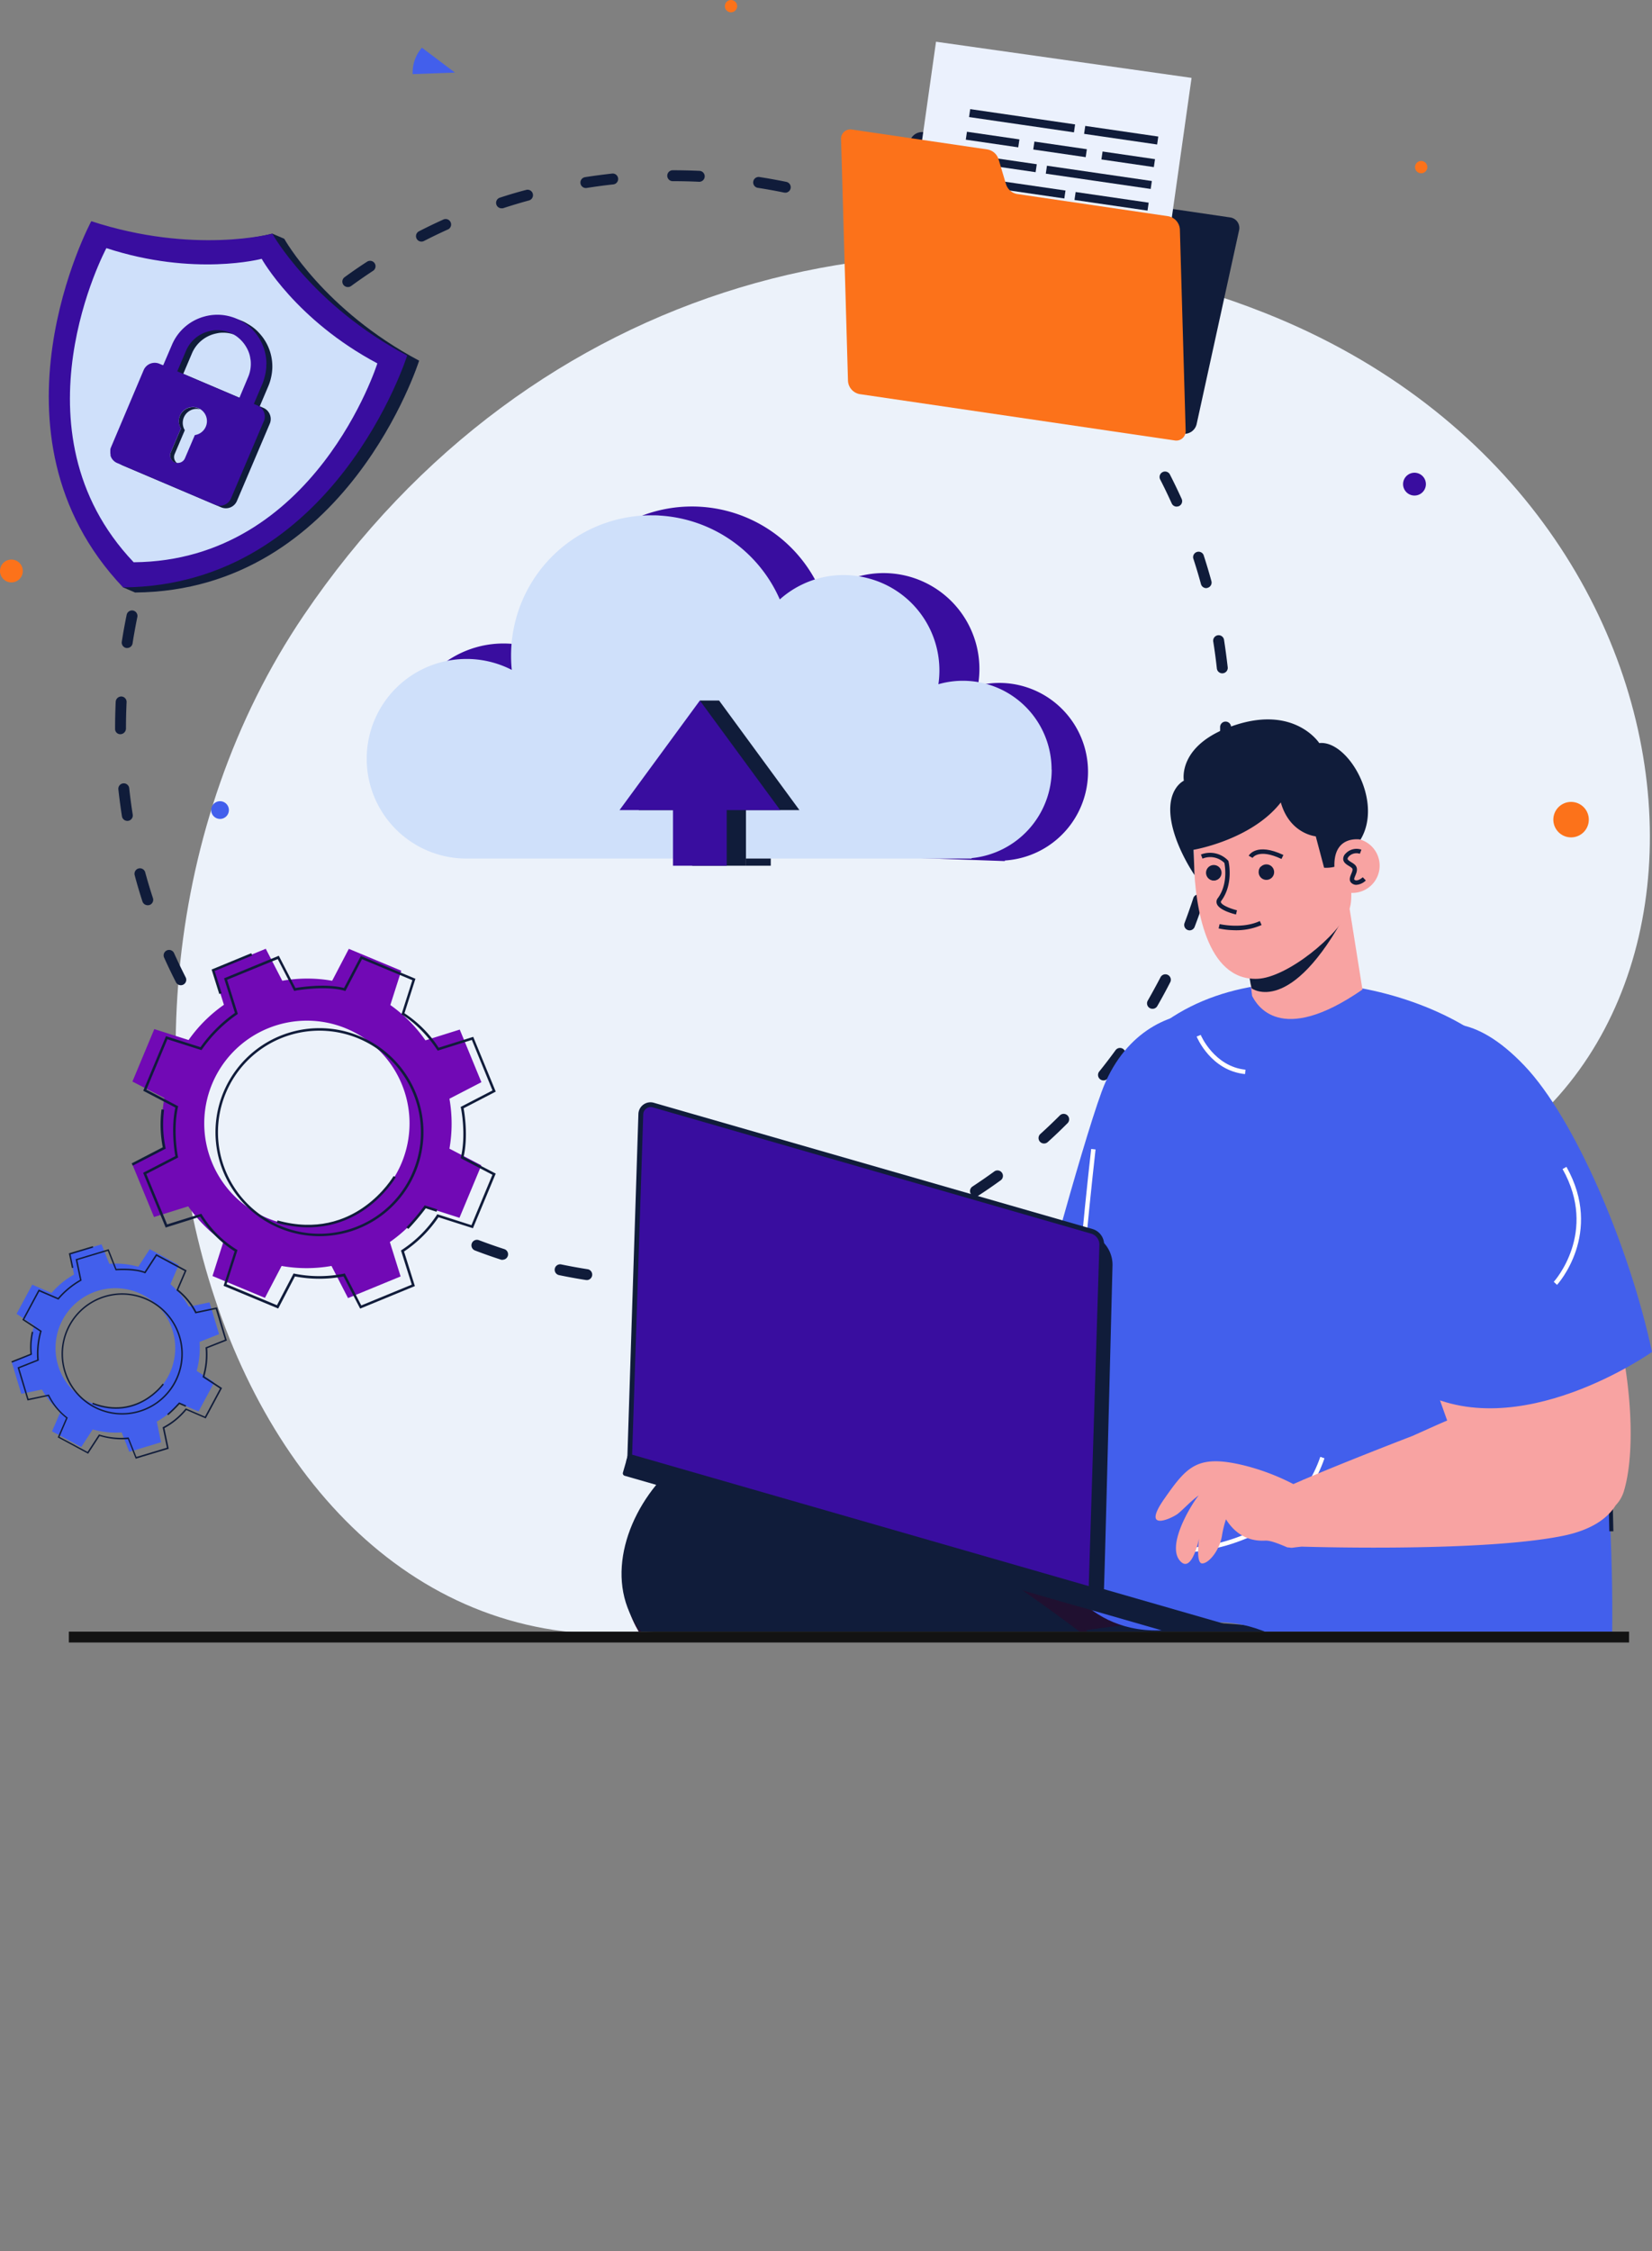 <svg id="Layer_4" data-name="Layer 4" xmlns="http://www.w3.org/2000/svg" xmlns:xlink="http://www.w3.org/1999/xlink" viewBox="0 0 640.38 872.32"><rect x="0" y="0" width="640.38" height="872.32" fill="#808080" stroke="none"/><defs><style>.cls-1{fill:none;}.cls-2{fill:#ecf2fa;}.cls-3{fill:#101c3a;}.cls-4{fill:#7109b5;}.cls-5{fill:#425fec;}.cls-6{clip-path:url(#clip-path);}.cls-7{fill:#201030;}.cls-8{fill:#f8a3a2;}.cls-9{fill:#fff;}.cls-10{fill:url(#Áåçûìÿííûé_ãðàäèåíò_17);}.cls-11{fill:url(#Áåçûìÿííûé_ãðàäèåíò_17-2);}.cls-12{fill:url(#Áåçûìÿííûé_ãðàäèåíò_17-3);}.cls-13{fill:url(#Áåçûìÿííûé_ãðàäèåíò_17-4);}.cls-14{fill:url(#Áåçûìÿííûé_ãðàäèåíò_17-5);}.cls-15{fill:url(#Áåçûìÿííûé_ãðàäèåíò_17-6);}.cls-16{fill:url(#Áåçûìÿííûé_ãðàäèåíò_17-7);}.cls-17{fill:#390d9f;}.cls-18{fill:#131313;}.cls-19{fill:#fc721a;}.cls-20{fill:#cfe0fa;}.cls-21{fill:#ebf1fd;}</style><clipPath id="clip-path" transform="translate(-26.96 -63.58)"><rect class="cls-1" x="264.11" y="334.78" width="408.92" height="361" transform="translate(937.15 1030.55) rotate(180)"/></clipPath><linearGradient id="Áåçûìÿííûé_ãðàäèåíò_17" x1="964.94" y1="437.53" x2="981.42" y2="437.53" gradientTransform="translate(-420.42 -26.44) rotate(16.05)" gradientUnits="userSpaceOnUse"><stop offset="0" stop-color="#99ceff"/><stop offset="1" stop-color="#d5e9ff"/></linearGradient><linearGradient id="Áåçûìÿííûé_ãðàäèåíò_17-2" x1="945.09" y1="437.52" x2="961.56" y2="437.52" xlink:href="#Áåçûìÿííûé_ãðàäèåíò_17"/><linearGradient id="Áåçûìÿííûé_ãðàäèåíò_17-3" x1="925.24" y1="437.52" x2="941.72" y2="437.52" xlink:href="#Áåçûìÿííûé_ãðàäèåíò_17"/><linearGradient id="Áåçûìÿííûé_ãðàäèåíò_17-4" x1="905.39" y1="437.52" x2="921.87" y2="437.52" xlink:href="#Áåçûìÿííûé_ãðàäèåíò_17"/><linearGradient id="Áåçûìÿííûé_ãðàäèåíò_17-5" x1="888.87" y1="437.52" x2="898.5" y2="437.52" xlink:href="#Áåçûìÿííûé_ãðàäèåíò_17"/><linearGradient id="Áåçûìÿííûé_ãðàäèåíò_17-6" x1="877.17" y1="437.52" x2="886.8" y2="437.52" xlink:href="#Áåçûìÿííûé_ãðàäèåíò_17"/><linearGradient id="Áåçûìÿííûé_ãðàäèåíò_17-7" x1="866.15" y1="437.52" x2="875.78" y2="437.52" xlink:href="#Áåçûìÿííûé_ãðàäèåíò_17"/></defs><path class="cls-2" d="M545.21,543c-45.83,12.71-132.4,101.24-78.72,142.76S680.51,505.48,545.21,543Z" transform="translate(-26.96 -63.58)"/><path class="cls-2" d="M557.6,529.55c-194.28,39.6-136,140.69-265.62,164.5C117.08,726.17,35.06,463.89,144.71,302c87.62-129.35,238.78-170.21,372.71-117.1C706.59,260,711,498.3,557.6,529.55Z" transform="translate(-26.96 -63.58)"/><path class="cls-3" d="M288,562.13h-.1c-3.51,0-7-.08-10.51-.25a2.11,2.11,0,1,1,.21-4.22c3.39.16,6.86.24,10.3.24A2.16,2.16,0,0,1,290,560,2.06,2.06,0,0,1,288,562.13ZM311,560.89a2.12,2.12,0,0,1-.22-4.22c3.43-.37,6.91-.83,10.32-1.37a2.12,2.12,0,0,1,.65,4.19c-3.47.54-7,1-10.52,1.39Zm-56.56-1.34-.33,0c-3.48-.54-7-1.18-10.45-1.9a2.11,2.11,0,0,1,.86-4.14c3.39.7,6.84,1.33,10.24,1.86a2.12,2.12,0,0,1-.32,4.21Zm89.58-4.87a2.12,2.12,0,0,1-.55-4.16c3.31-.89,6.66-1.89,10-3a2.12,2.12,0,1,1,1.31,4c-3.38,1.1-6.8,2.12-10.17,3A2.15,2.15,0,0,1,344.05,554.68Zm-122.27-2.94a2.16,2.16,0,0,1-.66-.1c-3.37-1.09-6.74-2.28-10-3.53a2.11,2.11,0,0,1,1.51-4c3.22,1.22,6.53,2.39,9.84,3.46a2.11,2.11,0,0,1-.65,4.12Zm153.91-8.39a2.11,2.11,0,0,1-.87-4c3.14-1.41,6.29-2.93,9.36-4.5a2.12,2.12,0,1,1,1.93,3.77c-3.14,1.6-6.35,3.15-9.56,4.59A2.18,2.18,0,0,1,375.69,543.35Zm29.44-16.15a2.11,2.11,0,0,1-1.16-3.88c2.86-1.88,5.74-3.87,8.55-5.91a2.12,2.12,0,0,1,2.49,3.42c-2.86,2.08-5.8,4.11-8.73,6A2.13,2.13,0,0,1,405.13,527.2Zm26.56-20.55a2.11,2.11,0,0,1-1.42-3.68c2.55-2.31,5.08-4.72,7.54-7.18a2.11,2.11,0,1,1,3,3c-2.51,2.51-5.09,5-7.69,7.32A2.08,2.08,0,0,1,431.69,506.65Zm23.05-24.44a2.12,2.12,0,0,1-1.64-3.45c2.17-2.69,4.3-5.48,6.33-8.26a2.11,2.11,0,1,1,3.42,2.48c-2.07,2.85-4.24,5.69-6.46,8.44A2.11,2.11,0,0,1,454.74,482.21Zm19-27.75a2.11,2.11,0,0,1-1.83-3.17c1.71-3,3.38-6.07,5-9.16a2.12,2.12,0,0,1,3.77,1.92c-1.61,3.15-3.31,6.3-5.07,9.34A2.1,2.1,0,0,1,473.72,454.46ZM97.05,445.33a2.1,2.1,0,0,1-1.88-1.15c-1.61-3.14-3.15-6.35-4.59-9.55a2.11,2.11,0,1,1,3.85-1.74c1.42,3.14,2.93,6.28,4.5,9.37A2.1,2.1,0,0,1,98,445.1,2,2,0,0,1,97.05,445.33Zm391.06-21.26a2,2,0,0,1-.75-.14,2.1,2.1,0,0,1-1.22-2.72c1.22-3.23,2.39-6.54,3.46-9.84a2.12,2.12,0,0,1,4,1.31c-1.1,3.36-2.29,6.74-3.54,10A2.1,2.1,0,0,1,488.11,424.07ZM84.17,414.33a2.13,2.13,0,0,1-2-1.47c-1.08-3.33-2.1-6.76-3-10.17a2.11,2.11,0,0,1,4.08-1.11c.91,3.35,1.91,6.7,3,10a2.12,2.12,0,0,1-1.36,2.67A2.16,2.16,0,0,1,84.17,414.33Zm413.38-22.54a2.09,2.09,0,0,1-.43,0,2.11,2.11,0,0,1-1.64-2.5c.7-3.41,1.33-6.86,1.86-10.24a2.12,2.12,0,1,1,4.18.66c-.54,3.44-1.18,7-1.9,10.44A2.11,2.11,0,0,1,497.55,391.79ZM76.32,381.65a2.11,2.11,0,0,1-2.09-1.78c-.55-3.48-1-7-1.4-10.52a2.12,2.12,0,0,1,4.21-.46c.37,3.44.83,6.91,1.37,10.32a2.11,2.11,0,0,1-1.76,2.42A1.83,1.83,0,0,1,76.32,381.65Zm425.46-23.19h-.1a2.11,2.11,0,0,1-2-2.21c.16-3.45.25-6.95.25-10.41v-.4a2.12,2.12,0,1,1,4.23,0v.4c0,3.53-.08,7.1-.25,10.61A2.12,2.12,0,0,1,501.78,358.46Zm-428.1-10.4a2,2,0,0,1-2.11-2v-.21c0-3.44.08-6.94.24-10.4a2.18,2.18,0,0,1,2.22-2,2.11,2.11,0,0,1,2,2.21c-.16,3.39-.24,6.82-.24,10.2A2.21,2.21,0,0,1,73.68,348.06Zm427.08-23.58a2.13,2.13,0,0,1-2.1-1.89c-.38-3.46-.84-6.93-1.38-10.31a2.12,2.12,0,1,1,4.18-.67c.54,3.45,1,7,1.41,10.52a2.11,2.11,0,0,1-1.88,2.33Zm-424.5-9.82-.33,0a2.13,2.13,0,0,1-1.76-2.42c.54-3.49,1.18-7,1.89-10.44a2.11,2.11,0,1,1,4.14.85c-.69,3.38-1.32,6.82-1.85,10.24A2.12,2.12,0,0,1,76.26,314.66Zm418.24-23.2a2.11,2.11,0,0,1-2-1.56c-.9-3.32-1.91-6.67-3-10a2.12,2.12,0,0,1,4-1.32c1.1,3.36,2.12,6.78,3.05,10.17a2.12,2.12,0,0,1-1.49,2.6A2.15,2.15,0,0,1,494.5,291.46ZM84,282a2.11,2.11,0,0,1-2-2.77c1.09-3.38,2.28-6.76,3.53-10a2.11,2.11,0,0,1,4,1.5c-1.22,3.22-2.38,6.53-3.45,9.84A2.12,2.12,0,0,1,84,282Zm399.09-22.12a2.1,2.1,0,0,1-1.93-1.25c-1.42-3.13-2.93-6.28-4.51-9.35a2.12,2.12,0,0,1,3.77-1.93c1.6,3.13,3.15,6.34,4.6,9.54a2.12,2.12,0,0,1-1.06,2.8A2.07,2.07,0,0,1,483.13,259.85Zm-386.24-9a2.09,2.09,0,0,1-1-.23,2.12,2.12,0,0,1-.92-2.85c1.6-3.15,3.3-6.29,5-9.35a2.12,2.12,0,0,1,3.67,2.11c-1.71,3-3.38,6.07-5,9.17A2.13,2.13,0,0,1,96.89,250.89Zm370.05-20.45a2.12,2.12,0,0,1-1.77-1c-1.89-2.88-3.88-5.75-5.92-8.54a2.11,2.11,0,1,1,3.41-2.5c2.08,2.85,4.12,5.78,6,8.72a2.12,2.12,0,0,1-.61,2.93A2.15,2.15,0,0,1,466.94,230.44Zm-352.49-8.22a2.11,2.11,0,0,1-1.71-3.36c2.07-2.83,4.23-5.67,6.46-8.43a2.11,2.11,0,1,1,3.29,2.65c-2.17,2.71-4.3,5.49-6.32,8.27A2.12,2.12,0,0,1,114.45,222.22ZM446.34,203.9a2.09,2.09,0,0,1-1.56-.69c-2.34-2.57-4.75-5.11-7.19-7.53a2.12,2.12,0,0,1,3-3c2.48,2.48,4.95,5.06,7.33,7.68a2.11,2.11,0,0,1-1.57,3.54Zm-310.07-7.24a2.12,2.12,0,0,1-1.5-3.61c2.51-2.51,5.09-5,7.69-7.33a2.11,2.11,0,0,1,2.84,3.13c-2.54,2.31-5.08,4.73-7.53,7.18A2.1,2.1,0,0,1,136.27,196.66Zm285.6-15.78a2.05,2.05,0,0,1-1.32-.47c-2.69-2.16-5.48-4.28-8.28-6.32a2.11,2.11,0,1,1,2.48-3.42c2.86,2.07,5.71,4.24,8.45,6.45a2.11,2.11,0,0,1-1.33,3.76ZM161.79,174.8a2.11,2.11,0,0,1-1.25-3.82c2.85-2.08,5.79-4.12,8.72-6a2.11,2.11,0,1,1,2.32,3.53c-2.87,1.89-5.75,3.88-8.54,5.92A2.1,2.1,0,0,1,161.79,174.8ZM394.1,161.94a2.08,2.08,0,0,1-1.05-.27c-3-1.72-6.09-3.39-9.17-5a2.12,2.12,0,1,1,1.92-3.77c3.14,1.6,6.28,3.3,9.35,5.05a2.12,2.12,0,0,1-1,3.95Zm-203.71-4.75a2.11,2.11,0,0,1-1-4c3.11-1.6,6.32-3.14,9.55-4.6a2.12,2.12,0,0,1,1.74,3.86c-3.16,1.42-6.31,2.94-9.36,4.5A2.1,2.1,0,0,1,190.39,157.19Zm31-12.9a2.11,2.11,0,0,1-.66-4.12c3.35-1.1,6.77-2.12,10.17-3a2.1,2.1,0,0,1,2.6,1.48,2.12,2.12,0,0,1-1.49,2.6c-3.33.91-6.69,1.91-10,3A2.14,2.14,0,0,1,221.4,144.29Zm110-6.08a3.13,3.13,0,0,1-.43,0c-3.38-.7-6.83-1.32-10.24-1.85a2.12,2.12,0,1,1,.65-4.19c3.48.55,7,1.18,10.44,1.89a2.12,2.12,0,0,1-.42,4.19Zm-77.34-1.77a2.12,2.12,0,0,1-.33-4.21c3.49-.55,7-1,10.52-1.4a2.11,2.11,0,1,1,.46,4.2c-3.42.37-6.89.84-10.32,1.38A1.84,1.84,0,0,1,254.06,136.44Zm44-2.42H298c-3.36-.16-6.76-.24-10.1-.24h-.31a2.12,2.12,0,0,1,0-4.23h.31c3.41,0,6.87.08,10.3.24a2.12,2.12,0,0,1-.1,4.23Z" transform="translate(-26.96 -63.58)"/><path class="cls-4" d="M161.87,566.55l20.38-8.39-4.17-13.32a55.7,55.7,0,0,0,13.7-13.65l13.29,4.25,8.48-20.34-12.37-6.45a55.82,55.82,0,0,0,0-19.34l12.39-6.41-8.39-20.39-13.31,4.18A55.87,55.87,0,0,0,178.27,453l4.24-13.3-20.33-8.47-6.46,12.37a55.58,55.58,0,0,0-19.34,0l-6.4-12.4-20.39,8.39,4.17,13.32a55.87,55.87,0,0,0-13.7,13.65l-13.29-4.24-8.48,20.33L90.66,489a56.07,56.07,0,0,0,0,19.34l-12.4,6.41,8.4,20.39L99.92,531a55.36,55.36,0,0,0,13.65,13.7L109.33,558l20.33,8.47,6.46-12.37a55.58,55.58,0,0,0,19.34,0ZM109.13,514a39.79,39.79,0,1,1,51.93,21.65A39.79,39.79,0,0,1,109.13,514Z" transform="translate(-26.96 -63.58)"/><polygon class="cls-3" points="85 385.15 82.03 375.67 97.4 369.34 97.77 370.24 83.22 376.23 85.93 384.86 85 385.15"/><path class="cls-3" d="M78.44,515.22l-.45-.86,12.06-6.24a46.32,46.32,0,0,1-.48-14.69l1,.14a44.32,44.32,0,0,0,.55,14.7l.08.37Z" transform="translate(-26.96 -63.58)"/><path class="cls-3" d="M134.27,537.4l.26-.94c30.15,8.39,44.82-16.93,45-17.18l.85.47C180.19,520,165.15,546,134.27,537.4Z" transform="translate(-26.96 -63.58)"/><path class="cls-3" d="M184.49,539.13a88.87,88.87,0,0,0,6.89-8.22l.21-.29,4.88,1.56-.3.93L192,531.76a90.52,90.52,0,0,1-6.76,8Z" transform="translate(-26.96 -63.58)"/><path class="cls-3" d="M91.18,539.22,82.44,518l12.48-6.45c-.33-1.87-1.71-10.63,0-18.83l-12.44-6.5,8.82-21.15,13.38,4.26a56,56,0,0,1,13.34-13.28l-4.2-13.4,21.21-8.74,6.45,12.49c2-.34,11.91-1.82,18.84,0L166.84,434,188,442.82l-4.26,13.36A45.73,45.73,0,0,1,197,469.54l13.4-4.21,8.73,21.22L206.68,493c.34,1.89,1.79,10.83,0,18.83l12.44,6.49-8.83,21.16-13.36-4.26a49.24,49.24,0,0,1-13.35,13.28l4.2,13.4-21.21,8.73-6.45-12.47a49.91,49.91,0,0,1-18.83,0l-6.49,12.44-21.17-8.81,4.27-13.36A43.07,43.07,0,0,1,104.57,535Zm-7.51-20.76L91.74,538,105,533.88l.2.32a41.39,41.39,0,0,0,13.47,13.53l.35.19-4.23,13.26,19.53,8.14,6.43-12.3.35.07a48.62,48.62,0,0,0,19.14,0l.37-.09L167,569.4l19.58-8.06L182.4,548.1l.31-.21a47,47,0,0,0,13.55-13.5l.2-.33,13.25,4.24,8.13-19.53-12.31-6.43.08-.37c2.14-8.84.07-19,0-19.14l-.07-.35,12.33-6.38-8-19.58-13.25,4.16-.2-.31c-6.3-9.48-13.42-13.51-13.49-13.55l-.34-.19,4.22-13.26-19.52-8.14-6.44,12.34-.38-.11c-7.36-2.12-19-.06-19.13,0l-.35.06-6.37-12.33L115,443.21l4.15,13.24-.29.21a54.58,54.58,0,0,0-13.58,13.51l-.2.31-13.23-4.22-8.14,19.53,12.32,6.43-.09.36c-2,9.08-.06,19,0,19.14l.07.36Z" transform="translate(-26.96 -63.58)"/><path class="cls-3" d="M119.64,527.84a40.31,40.31,0,1,1,56.72,5.6A40.35,40.35,0,0,1,119.64,527.84Zm61.57-50.51a39.34,39.34,0,1,0-5.46,55.36A39.38,39.38,0,0,0,181.21,477.33Z" transform="translate(-26.96 -63.58)"/><path class="cls-5" d="M77.08,626.12l12.31-3.71-1.66-8a32.38,32.38,0,0,0,8.73-7.14l7.47,3.22L110,599.2l-6.81-4.45a32.66,32.66,0,0,0,1.13-11.22l7.56-3-3.71-12.31-8,1.67a32.57,32.57,0,0,0-7.14-8.73l3.21-7.48L85,547.6l-4.45,6.81a32.2,32.2,0,0,0-11.22-1.13l-3-7.56L54,549.43l1.66,8a32.38,32.38,0,0,0-8.73,7.14l-7.47-3.22-6.08,11.31,6.81,4.46a32.44,32.44,0,0,0-1.13,11.22l-7.56,3,3.71,12.31,8-1.66a32.53,32.53,0,0,0,7.14,8.72l-3.22,7.48,11.32,6.07,4.45-6.81a32.47,32.47,0,0,0,11.22,1.14ZM49.47,592.61a23.2,23.2,0,1,1,28.91,15.52A23.21,23.21,0,0,1,49.47,592.61Z" transform="translate(-26.96 -63.58)"/><polygon class="cls-3" points="27.88 491.32 26.69 485.64 35.97 482.85 36.14 483.39 27.36 486.04 28.43 491.2 27.88 491.32"/><path class="cls-3" d="M31.59,591.57l-.21-.52,7.36-2.93a27,27,0,0,1,.56-8.56l.55.14a26.07,26.07,0,0,0-.52,8.56l0,.22Z" transform="translate(-26.96 -63.58)"/><path class="cls-3" d="M62.73,607.63l.21-.54c17,6.59,27-7.26,27.07-7.4l.46.32C90.37,600.16,80.16,614.37,62.73,607.63Z" transform="translate(-26.96 -63.58)"/><path class="cls-3" d="M91.78,611.49a52.07,52.07,0,0,0,4.46-4.38l.14-.15,2.74,1.18-.22.52-2.37-1a50.67,50.67,0,0,1-4.38,4.28Z" transform="translate(-26.96 -63.58)"/><path class="cls-3" d="M37.62,606.23l-3.86-12.81,7.61-3a31.22,31.22,0,0,1,1.1-10.93L35.62,575l6.32-11.77,7.52,3.24a32.65,32.65,0,0,1,8.5-7l-1.68-8,12.81-3.86,3,7.62c1.19-.08,7-.38,10.93,1.08l4.47-6.84L99.3,555.8l-3.23,7.51a26.79,26.79,0,0,1,7,8.51l8-1.68L114.89,583l-7.61,3a30.43,30.43,0,0,1-1.09,10.92l6.84,4.48-6.32,11.78-7.52-3.24a28.56,28.56,0,0,1-8.5,7l1.68,8-12.81,3.86-3-7.6A29.35,29.35,0,0,1,65.6,620l-4.48,6.86-11.77-6.33,3.23-7.51a25.2,25.2,0,0,1-6.95-8.51Zm-3.17-12.48L38,605.57l7.93-1.65.1.19a24,24,0,0,0,7,8.62l.2.13-3.21,7.46,10.87,5.83,4.43-6.77.2.06a28.19,28.19,0,0,0,11.1,1.12l.22,0,3,7.53,11.82-3.56-1.66-7.92.19-.1a27.46,27.46,0,0,0,8.64-7.07l.13-.18,7.45,3.21,5.83-10.86-6.78-4.44.07-.21a29.48,29.48,0,0,0,1.12-11.1l0-.21,7.52-3-3.56-11.82-7.92,1.66-.1-.19a25.93,25.93,0,0,0-7.06-8.63l-.19-.14,3.21-7.45-10.86-5.83L83.28,557l-.22-.09c-4.15-1.65-11-1.11-11.1-1.11l-.2,0-3-7.52-11.82,3.56,1.65,7.92-.18.1A32,32,0,0,0,49.76,567l-.13.17-7.44-3.2-5.83,10.86,6.78,4.44-.07.2A30.63,30.63,0,0,0,42,590.54l0,.21Z" transform="translate(-26.96 -63.58)"/><path class="cls-3" d="M54.79,601.25a23.5,23.5,0,1,1,32.6,6.47A23.52,23.52,0,0,1,54.79,601.25ZM93.4,575.44a22.94,22.94,0,1,0-6.33,31.82A23,23,0,0,0,93.4,575.44Z" transform="translate(-26.96 -63.58)"/><path class="cls-5" d="M203.32,91.71l-12.8-9.65h0l-.64.77a14.68,14.68,0,0,0-2.95,9.47Z" transform="translate(-26.96 -63.58)"/><g class="cls-6"><path class="cls-7" d="M492.76,696.42C470,679.19,365,622.36,334.51,617.81c-46.63-6.94-73.92,42.48-63.35,70.88C290.84,741.62,435.6,793.36,463.82,793.4,545.89,793.5,515.56,713.66,492.76,696.42Z" transform="translate(-26.96 -63.58)"/><path class="cls-3" d="M378.54,788.1c12.38,13.5,33.78,21.9,58,27h0c4.82,1,9.75,1.89,14.72,2.66,1.6.26,3.21.48,4.82.72,46,6.39,95.92,3.49,112.17,2.26,29.16-2.2,46.69-19.52,52-40,.2-.72.38-1.44.51-2.16a54.37,54.37,0,0,0,1.06-16.27c-1.61-19.08-13.1-37.86-34.85-47.84a2.12,2.12,0,0,0-.21-.11q-4.84-2.21-9.62-4.17c-4.1-1.68-8.18-3.23-12.19-4.62l-.57-.2q-6.61-2.32-13-4.12c-.7-.22-1.38-.42-2.08-.59-3.22-.92-6.41-1.72-9.55-2.44a227.26,227.26,0,0,0-31.32-5.06c-3.18-.31-6.32-.53-9.4-.68-1-.07-1.92-.11-2.87-.15l-2.05-.07-2.4-.06c-3.52-.07-6.92-.05-10.28,0-6.74.15-13.17.59-19.3,1.24-.63,0-1.24.11-1.87.18h0a284.29,284.29,0,0,0-28.68,4.66c-8.62,1.84-16,3.73-21.9,5.17-15.75,3.84-26.76,12.39-33.59,22.86C363,746.36,365.1,773.45,378.54,788.1Z" transform="translate(-26.96 -63.58)"/><path class="cls-3" d="M294.22,905s2.86,4.23,11.67,9.68c1.44.9,3.07,1.83,4.86,2.79,8.75,4.67,21.7,9.8,40.48,13.79,1.94.41,3.95.8,6,1.2,7.18,1.37,15.09,2.55,23.86,3.49,0,0,35.29-61.46,59.5-101,4.07-6.67,7.74-12.51,10.68-17.09.72-1.12,1.42-2.16,2-3.12a26.73,26.73,0,0,0,4-11.13c5.15-34.78-34.2-101.85-74.85-83-1.83.85-4,2.85-6.37,5.82-7.85,9.66-18.45,29.51-29.51,52.76C319.74,835.43,294.22,905,294.22,905Z" transform="translate(-26.96 -63.58)"/><path class="cls-7" d="M374.87,925.91c10.88-15.22,41.29-71.73,58.44-104.06a33,33,0,0,1,26.55-17.49l72.5-6-.19-2.26-72.5,6a35.26,35.26,0,0,0-28.36,18.68c-17.13,32.28-47.48,88.69-58.28,103.8Z" transform="translate(-26.96 -63.58)"/><path class="cls-8" d="M300.77,570.14A287.31,287.31,0,0,1,329,551.49l0,0s.16-.08.46-.2l.5-.29.16,0c3.34-1.1,13.86-3.06,27.32,9.29,16.41,15.05,26.25,17,26.25,17l-.27.38c22.84,9.19,63.55,16.9,86.51,27.3,25.72,11.64,20.58,76.91-23.62,54-19.77-10.24-58.32-41.67-81.82-61.48-5-.81-12.7-3.09-14.63-9.52-2.68-2.92-5.78-6.5-6.74-6.8-.76-.23-4.62,1.67-8.89,5-3.37,2.62-4,3.78-7.26,1-4.53-3.88-10-8.69-10.67-10.05-1.23-2.38,12.51-18.1,12.51-18.1S312,572.84,303.58,574.34C301.42,574.73,299,571.47,300.77,570.14Z" transform="translate(-26.96 -63.58)"/><path class="cls-3" d="M446,659.58c-20.08-10.41-59.81-42.92-81.8-61.45-4.76-.79-12.82-3.11-14.92-9.79L348,586.88c-1.86-2-4.41-4.85-5-5s-4.18,1.63-8.36,4.88c-.36.27-.68.53-1,.78-2.58,2.06-3.76,3-7.05.2-6.58-5.63-10.23-9.08-10.83-10.25-1-1.86,4.22-8.78,8.66-14.16-5.66,4.23-15,10.65-20.7,11.68a3.86,3.86,0,0,1-3.87-2.39,2.3,2.3,0,0,1,.56-2.93A285.32,285.32,0,0,1,328,551.34l-.07-.08.74-.37.42-.19.75-.42.23.07c4.06-1.28,14.48-2.69,27.75,9.49,16,14.71,25.84,16.86,25.94,16.88l.95.2-.37.51c10.35,4.08,24,7.82,38.4,11.78,17.16,4.71,34.91,9.58,47.4,15.24,8.67,3.93,14.71,14.32,15.74,27.13,1.05,13-3.24,24.32-11.19,29.61a20.23,20.23,0,0,1-11.42,3.28C458.67,664.47,453,663.18,446,659.58Zm-89-98.82c-13.36-12.25-23.82-10.1-26.71-9.16l-.25,0-.71.41a286.17,286.17,0,0,0-28.19,18.6h0a1.12,1.12,0,0,0-.19,1.43,2.66,2.66,0,0,0,2.51,1.66c8.15-1.45,24.77-15,24.94-15.15l.87.9c-6.39,7.3-13,16-12.44,17.4.24.46,1.75,2.35,10.53,9.86,2.5,2.14,2.95,1.79,5.46-.22l1-.79c3.55-2.76,8.17-5.48,9.46-5.1.86.27,2.44,1.94,5.61,5.42l1.41,1.56.14.24c1.86,6.22,9.65,8.36,14.13,9.08l.17,0,.14.11c21.92,18.48,61.69,51,81.69,61.41,11,5.7,20.52,6.28,27.45,1.67,7.47-5,11.64-16.13,10.65-28.46s-6.76-22.35-15-26.09c-12.4-5.62-30.1-10.47-47.21-15.17-14.8-4.06-28.78-7.9-39.28-12.12l-.74-.3.21-.29C379.83,576.86,370.73,573.35,357,560.76Z" transform="translate(-26.96 -63.58)"/><path class="cls-3" d="M325.27,585.84l14.15-14.68S329.92,579.82,325.27,585.84Z" transform="translate(-26.96 -63.58)"/><path class="cls-3" d="M320.62,581.73,336,563.14S324.66,575.29,320.62,581.73Z" transform="translate(-26.96 -63.58)"/><path class="cls-8" d="M438,559.15s-9.66,51.22-9.51,61.15c.32,21.94,35.67,49.51,50.6,35s32.52-54.81,34.95-91.24S449,516,438,559.15Z" transform="translate(-26.96 -63.58)"/><path class="cls-3" d="M457.77,657.59c-14.28-5.91-29.72-22.3-29.94-37.28-.15-9.88,9.13-59.18,9.52-61.28v0c5.9-23.15,27.27-30.52,45.83-27.57,16,2.55,32.7,13.86,31.45,32.68-2.46,36.75-20.15,77.06-35.15,91.64a15.29,15.29,0,0,1-11,4.22A28.33,28.33,0,0,1,457.77,657.59Zm-19.19-98.3c-.24,1.24-9.64,51.32-9.5,61,.22,14.28,15.54,30.5,29.17,36.14,8.47,3.51,15.71,2.94,20.37-1.59C493.44,640.42,511,600.49,513.38,564c1.21-18-14.91-28.89-30.38-31.36a49.27,49.27,0,0,0-7.59-.6C459.55,532.05,443.5,540,438.58,559.29Z" transform="translate(-26.96 -63.58)"/><polygon class="cls-3" points="406.32 531.65 413.02 496.18 411.28 495.85 404.78 530.88 406.32 531.65"/><path class="cls-5" d="M492.78,456.11c11.87.2,25.71,4.81,33.06,32.7s1.9,82.75-10.42,123.59c0,0-64.88,7.32-88.76-31.75,0,0,19.09-71.59,27.35-94.09S479.7,455.89,492.78,456.11Z" transform="translate(-26.96 -63.58)"/><path class="cls-3" d="M495.31,571c.26-.09,26.09-9,25.79-39.1l-1.77,0c.28,28.82-24.33,37.31-24.58,37.4Z" transform="translate(-26.96 -63.58)"/><path class="cls-3" d="M487,613.56a131.08,131.08,0,0,0,28.41.43l.46-.06.21-.4c.28-.5,27.26-50.94,21.36-97.51l-1.75.22c5.55,43.8-18.4,91.16-20.95,96-3.41.34-25.29,2.22-46.14-4.46L468,609.5A104.58,104.58,0,0,0,487,613.56Z" transform="translate(-26.96 -63.58)"/><path class="cls-5" d="M450.94,500.94c-10.25,37.77-1.49,154.88-13.42,172,0,0,14.13,30.11,51.92,20.49,58.89-15,109,108.47,156.23,84.46,19.23-128.18-8-291.13-50.68-316.62C551.53,435.38,469.57,432.35,450.94,500.94Z" transform="translate(-26.96 -63.58)"/><path class="cls-9" d="M440.76,641.77l-1.68-.3c0-.25,4.37-24.7,3.86-45.55s6.9-86.5,7-87.15l1.7.19c-.07.66-7.48,66-7,86.92S440.81,641.52,440.76,641.77Z" transform="translate(-26.96 -63.58)"/><path class="cls-8" d="M508.32,415.46l4,34C514,452.69,523,469.24,555.1,447l-7.87-49.44S532.59,405.77,508.32,415.46Z" transform="translate(-26.96 -63.58)"/><path class="cls-3" d="M512.16,446.55s15.07,11.24,36.94-29.85c0,0-.5-3.4-.59-3.32C524.58,429.88,506.86,425.94,512.16,446.55Z" transform="translate(-26.96 -63.58)"/><path class="cls-8" d="M514.43,442.84c11.28-.45,31.38-16.51,35.6-27,1.51-3.74.54-13.49-1.09-18.17-5.17-14.64-9.36-27.94-21-31.62-4.9-1.54-17.05.33-21.48,1.4-14.58,3.56-17.1,15.46-16.69,30.45C490.24,414.74,494.52,443.63,514.43,442.84Z" transform="translate(-26.96 -63.58)"/><path class="cls-3" d="M506.08,417.92c-1.08-.26-6.52-1.66-7.42-4.13a2.25,2.25,0,0,1,.38-2.21c3.94-5.33,2.8-12.34,2.54-13.64a7.82,7.82,0,0,0-8.49-1.66l-.6-1.6A9.67,9.67,0,0,1,503,397l.13.16.05.2c.09.36,2,8.75-2.79,15.26-.22.3-.2.47-.15.61.44,1.19,4,2.52,6.22,3.06Z" transform="translate(-26.96 -63.58)"/><path class="cls-8" d="M540.65,399.34a10.56,10.56,0,1,0,10.21-10.9A10.56,10.56,0,0,0,540.65,399.34Z" transform="translate(-26.96 -63.58)"/><path class="cls-3" d="M552.65,406.43a2.74,2.74,0,0,1-1.62-.56c-1.39-1-.74-2.56-.27-3.69.57-1.36.68-1.89.17-2.33a7.56,7.56,0,0,0-1-.69c-1-.61-2.12-1.31-2.28-2.52a2.88,2.88,0,0,1,.94-2.35,5.79,5.79,0,0,1,6.1-1.49l-.59,1.6a4.1,4.1,0,0,0-4.24,1c-.37.4-.55.74-.52,1,.06.41.85.9,1.49,1.3a8.62,8.62,0,0,1,1.23.85c1.52,1.33.77,3.11.28,4.28s-.54,1.48-.3,1.66c1.15.84,3.17-1,3.19-1l1.17,1.25A5.81,5.81,0,0,1,552.65,406.43Z" transform="translate(-26.96 -63.58)"/><path class="cls-3" d="M505,424a29.33,29.33,0,0,1-5.66-.69l.4-1.66c.08,0,8.71,2,15.57-1.19L516,422A24.4,24.4,0,0,1,505,424Z" transform="translate(-26.96 -63.58)"/><path class="cls-3" d="M520.53,400.61a3.34,3.34,0,0,1,.05.43,2.8,2.8,0,1,1-5-1.57A18.55,18.55,0,0,0,520.53,400.61Z" transform="translate(-26.96 -63.58)"/><path class="cls-3" d="M500.22,401.28a3.18,3.18,0,0,1,.06.43,2.81,2.81,0,1,1-5-1.57A18.55,18.55,0,0,0,500.22,401.28Z" transform="translate(-26.96 -63.58)"/><path class="cls-3" d="M523.71,396.41c-8.84-4.2-11.2-.46-11.22-.42l-1.49-.84c.12-.21,3-5.23,13.45-.29Z" transform="translate(-26.96 -63.58)"/><path class="cls-9" d="M509.58,479.76c-13.17-1.35-18.53-14-18.75-14.54l1.58-.65c0,.12,5.21,12.24,17.35,13.49Z" transform="translate(-26.96 -63.58)"/><path class="cls-9" d="M489.07,664.94l-.09-1.71c.38,0,38.57-2.32,49.78-35.16l1.62.55C528.79,662.57,489.46,664.92,489.07,664.94Z" transform="translate(-26.96 -63.58)"/><path class="cls-3" d="M537,387.63l3.23,12.17a13.74,13.74,0,0,0,4-.35c-.42-12.55,10.13-10.56,10.13-10.56,9-14.94-5-38.66-16-37.38,0,0-9.3-14.47-32.29-7.08s-20.2,21.65-20.2,21.65-6.39,2.91-5.11,14,9.24,22.55,9.24,22.55l-.36-9.78s22.42-3.77,33.81-18.35C526.94,386.77,537,387.63,537,387.63Z" transform="translate(-26.96 -63.58)"/><path class="cls-3" d="M514.92,402.09a3,3,0,1,0,2.33-3.52A3,3,0,0,0,514.92,402.09Z" transform="translate(-26.96 -63.58)"/><path class="cls-3" d="M494.53,402.34a3,3,0,1,0,2.33-3.52A3,3,0,0,0,494.53,402.34Z" transform="translate(-26.96 -63.58)"/><path class="cls-3" d="M650.8,656.91l1.57,0c-1.54-84.62-16.06-132.85-28-158.42-13-27.84-25.43-35.46-26-35.78l-.8,1.35C598.15,464.33,647.86,495.87,650.8,656.91Z" transform="translate(-26.96 -63.58)"/><path class="cls-8" d="M478.35,644.24c8.8-12.55,12.79-17.36,31.36-12.73a87.32,87.32,0,0,1,18.6,7.11l3.48-1.5a2.38,2.38,0,0,1,.63-.28h0c12.13-5.17,28.19-11.53,42-16.85,4.51-2,9-4.07,13.52-6-5.88-16.35-12.2-35.59-12.2-35.59-11-42.24,52.42-64.13,67.55-31.73s19.08,75.26,13.13,94.77a13.52,13.52,0,0,1-3.15,5.38c-3.32,5.35-9.79,9.69-20.49,11.86-30,6.09-93.39,4.41-101.25,4.18-1.25.12-2.42.26-3.49.41a3.65,3.65,0,0,1-1.36-.09,2.05,2.05,0,0,1-1-.16c-4.37-1.89-6.75-2.58-8.33-2.49-7.62.41-12.32-3.74-15.16-8.26a42,42,0,0,0-1.49,6c-.8,5.76-5,11-7.67,11.1s-1.26-9.68-1.26-9.68-2.85,14.11-7.48,8.57,2.68-18.61,6.13-23.64c.41-.59.81-1.12,1.21-1.61-3.3,2.34-6.58,6.08-8.42,7.34C480,652.5,469.55,656.78,478.35,644.24Z" transform="translate(-26.96 -63.58)"/><path class="cls-5" d="M574.07,464.06c10.27-5.43,24.32-8,43.81,12.43s40.73,70.09,49.46,110.94c0,0-52.19,36.94-91.14,14.71,0,0-17.45-70.43-21-93.63S562.74,470.06,574.07,464.06Z" transform="translate(-26.96 -63.58)"/><path class="cls-9" d="M630.53,561.43c.19-.2,18.15-20,3.65-45.73l-1.51.85c13.86,24.59-3.23,43.51-3.41,43.7Z" transform="translate(-26.96 -63.58)"/><path d="M346.56,779.1c5.2,4.75,10.28,9.33,15.14,13.58,20.61,18.06,47.72,42.51,58.17,52,2.79,2.51,4.38,4,4.38,4a158.26,158.26,0,0,0,16.36-13.72c4.07-6.67,7.74-12.51,10.68-17.09,1.6.26,3.21.48,4.82.72a177.89,177.89,0,0,0,12-16c10.89-16.33,20-36.42,22-59.21,0,0-.13-.11-.37-.28l0-.07a696.85,696.85,0,0,0-58.25-44.67c-8.62,1.84-16,3.73-21.9,5.17-15.75,3.84-26.76,12.39-33.59,22.86C368.22,736,357.62,755.85,346.56,779.1Z" transform="translate(-26.96 -63.58)"/><polygon class="cls-8" points="476.88 676.91 453.46 713.48 400.08 692.3 429.42 646.5 476.88 676.91"/><path class="cls-3" d="M426,756.23l30.18-47.11,48.64,31.16L481,777.44l-.31.49Zm30.61-45.18-28.51,44.5,52.05,20.64,22.74-35.49Z" transform="translate(-26.96 -63.58)"/><path class="cls-4" d="M461.52,772s3.07-11.46,18.57-13.74,11.05-11.84,11.65-15.32a15.44,15.44,0,0,1,6.84-10.68s38.55,33.37,57.24,67.09L446.17,874.58s-10.95-8.7-5-20.28,39.29-52.07,37.43-66.59S461.52,772,461.52,772Z" transform="translate(-26.96 -63.58)"/><path class="cls-3" d="M445.73,875.13c-.11-.1-11.33-9.19-5.15-21.15,1.78-3.46,6-9.5,10.88-16.49,11.71-16.77,27.75-39.73,26.48-49.69-1.76-13.76-15.87-15-16.47-15.06l-.84-.07.22-.81c0-.12,3.37-11.93,19.14-14.25,11.89-1.75,11.43-7.68,11.09-12a11.51,11.51,0,0,1,0-2.74,16.07,16.07,0,0,1,7.14-11.14l.44-.3.41.35c.39.34,38.86,33.84,57.39,67.28l.31.56L446.56,875.16l-.42.29Zm52.8-141.94a14.71,14.71,0,0,0-6.1,9.9,11,11,0,0,0,.05,2.4c.33,4.33.9,11.57-12.28,13.51-12.7,1.86-16.76,9.9-17.74,12.46,3.36.53,15.23,3.32,16.87,16.16,1.34,10.5-14.88,33.72-26.72,50.67-4.85,7-9,13-10.79,16.33-5.07,9.83,2.51,17.41,4.39,19.08L554.9,799.18C537.41,768,502.69,736.86,498.53,733.19Z" transform="translate(-26.96 -63.58)"/><path class="cls-3" d="M529.5,806l1.57-1.08c-13.89-20.26-.21-39.39-.07-39.58l-1.54-1.12C529.31,764.44,514.85,784.65,529.5,806Z" transform="translate(-26.96 -63.58)"/><path class="cls-3" d="M549.63,788.89c2.82,3.87,4.5,7.8,6.19,10.5L446.17,874.58a20.05,20.05,0,0,1-6.44-10.34Z" transform="translate(-26.96 -63.58)"/><path class="cls-3" d="M466.47,819.19l15.64-5.51c.88-.88,21.59-21.77,16.84-34s-20.18-16.4-20.83-16.57l-.5,1.84c.15,0,15.21,4.2,19.55,15.42,4.11,10.6-14.38,29.91-16.26,31.84l-15.07,5.21Z" transform="translate(-26.96 -63.58)"/><rect class="cls-3" x="474.28" y="799.52" width="14.67" height="1.91" transform="translate(-223.61 94.49) rotate(-15.52)"/><rect class="cls-3" x="478.99" y="786.16" width="14.67" height="1.9" transform="matrix(0.96, -0.27, 0.27, 0.96, -219.95, 95.36)"/><path class="cls-3" d="M276.64,697.08c17.23,19.54,50.1,51.49,76.14,74.34s62.55,55.93,62.55,55.93,60.49-42.19,65.89-105.28c0,0-104.21-77.09-129.69-95.39C302.75,591.66,245.78,662.09,276.64,697.08Z" transform="translate(-26.96 -63.58)"/><path class="cls-7" d="M420,736.73l.7-1.77c-.29-.11-29.14-11.45-54.4-14.19l-.2,1.89C391.12,725.38,419.73,736.62,420,736.73Z" transform="translate(-26.96 -63.58)"/><path class="cls-7" d="M479.63,723.16l1.25-1.43c-.72-.64-73-63.63-128.38-82.52l-.61,1.81C407,659.78,478.91,722.53,479.63,723.16Z" transform="translate(-26.96 -63.58)"/><path class="cls-3" d="M409.16,674.69a1,1,0,0,0,.66,1.19L569.39,721.8a1.93,1.93,0,0,0,2.38-1.32l1.28-4.46L410.71,669.31Z" transform="translate(-26.96 -63.58)"/><path class="cls-3" d="M552.75,708.15l-.54,1.87,5.69,1.64.72-2.49-5.07-1.46A.65.65,0,0,0,552.75,708.15Z" transform="translate(-26.96 -63.58)"/><path class="cls-3" d="M546.14,706.25l-.54,1.87,5.7,1.64.71-2.49-5.07-1.46A.65.65,0,0,0,546.14,706.25Z" transform="translate(-26.96 -63.58)"/><path class="cls-3" d="M539.53,704.35l-.54,1.87,5.7,1.64.72-2.49-5.08-1.47A.65.65,0,0,0,539.53,704.35Z" transform="translate(-26.96 -63.58)"/><path class="cls-3" d="M512,696.42l-.53,1.88,5.69,1.64.72-2.5L512.8,696A.65.65,0,0,0,512,696.42Z" transform="translate(-26.96 -63.58)"/><path class="cls-3" d="M505.39,694.52l-.54,1.88,5.69,1.64.72-2.5-5.08-1.46A.64.64,0,0,0,505.39,694.52Z" transform="translate(-26.96 -63.58)"/><path class="cls-3" d="M427.81,672.2l-.54,1.88,5.7,1.64.71-2.5-5.07-1.46A.65.65,0,0,0,427.81,672.2Z" transform="translate(-26.96 -63.58)"/><path class="cls-3" d="M421.2,670.3l-.54,1.87,5.7,1.64.72-2.49L422,669.86A.65.65,0,0,0,421.2,670.3Z" transform="translate(-26.96 -63.58)"/><path class="cls-3" d="M518.8,698.38l-.54,1.88,19.58,5.63.72-2.49-19-5.46A.65.65,0,0,0,518.8,698.38Z" transform="translate(-26.96 -63.58)"/><path class="cls-3" d="M399.75,664.13l-.54,1.87,19.58,5.64.72-2.5-19-5.46A.65.65,0,0,0,399.75,664.13Z" transform="translate(-26.96 -63.58)"/><path class="cls-3" d="M435,674.28l-.54,1.88,68,19.56.72-2.49-67.38-19.39A.64.64,0,0,0,435,674.28Z" transform="translate(-26.96 -63.58)"/><path class="cls-10" d="M401.48,664l-13.8-4a1.48,1.48,0,0,0-1.82,1l-.31,1.09,15.84,4.56.54-1.88A.65.65,0,0,0,401.48,664Z" transform="translate(-26.96 -63.58)"/><path class="cls-11" d="M382.41,658.46l-13.8-4a1.47,1.47,0,0,0-1.82,1l-.31,1.08,15.83,4.56.54-1.88A.65.65,0,0,0,382.41,658.46Z" transform="translate(-26.96 -63.58)"/><path class="cls-12" d="M363.33,653l-13.8-4a1.48,1.48,0,0,0-1.82,1l-.31,1.09,15.83,4.55.54-1.87A.63.63,0,0,0,363.33,653Z" transform="translate(-26.96 -63.58)"/><path class="cls-13" d="M344.26,647.49l-13.8-4a1.46,1.46,0,0,0-1.82,1l-.31,1.09,15.83,4.55.54-1.87A.64.64,0,0,0,344.26,647.49Z" transform="translate(-26.96 -63.58)"/><path class="cls-14" d="M321.8,641,314.58,639a1.46,1.46,0,0,0-1.82,1l-.31,1.09,9.25,2.66.54-1.87A.65.65,0,0,0,321.8,641Z" transform="translate(-26.96 -63.58)"/><path class="cls-15" d="M310.55,637.79l-7.22-2.08a1.48,1.48,0,0,0-1.82,1l-.31,1.09,9.26,2.66.54-1.87A.65.65,0,0,0,310.55,637.79Z" transform="translate(-26.96 -63.58)"/><path class="cls-16" d="M300,634.74l-7.22-2.08a1.47,1.47,0,0,0-1.82,1l-.31,1.09,9.25,2.66.54-1.88A.65.65,0,0,0,300,634.74Z" transform="translate(-26.96 -63.58)"/><path class="cls-3" d="M458.21,553.94a12.44,12.44,0,0,0-8.75-12.16L447.8,686a7.57,7.57,0,0,0,7.13-7.58C455.2,672.33,457.47,583.2,458.21,553.94Z" transform="translate(-26.96 -63.58)"/><path class="cls-17" d="M450.15,540.69,280.2,491.79a3.8,3.8,0,0,0-4.84,3.52l-4.27,132.58,178.79,51.44L454,546A5.37,5.37,0,0,0,450.15,540.69Z" transform="translate(-26.96 -63.58)"/><path class="cls-3" d="M270.91,628.49l-.46-.14,4.28-133.06a4.42,4.42,0,0,1,5.64-4.1l170,48.9a6,6,0,0,1,4.34,5.95L450.5,679.35l0,.81ZM280,492.39a3.17,3.17,0,0,0-4,2.94l-4.26,132.09,177.55,51.09L453.4,546a4.72,4.72,0,0,0-3.42-4.71Z" transform="translate(-26.96 -63.58)"/><path class="cls-3" d="M450.74,680.51l-180.58-52,0-.7,4.27-132.58a4.68,4.68,0,0,1,1.93-3.64,4.63,4.63,0,0,1,4.06-.71l170,48.9a6.26,6.26,0,0,1,4.53,6.22ZM272,627.22l177,50.93L453.13,546a4.44,4.44,0,0,0-3.23-4.43L280,492.65a2.89,2.89,0,0,0-2.5.45,2.86,2.86,0,0,0-1.19,2.24Z" transform="translate(-26.96 -63.58)"/><path class="cls-3" d="M268.42,634.2a1,1,0,0,0,.66,1.19l175.36,50.45a1.92,1.92,0,0,0,2.38-1.31l1.62-5.65L270.31,627.62Z" transform="translate(-26.96 -63.58)"/><rect class="cls-3" x="507.46" y="632.46" width="2.2" height="130.02" transform="translate(-329.3 929.76) rotate(-73.95)"/><rect class="cls-3" x="341.76" y="573.94" width="2.2" height="151.7" transform="translate(-403.36 736.02) rotate(-73.95)"/></g><rect class="cls-18" x="26.69" y="632.21" width="604.8" height="4.21"/><path class="cls-19" d="M579.7,129.85a2.38,2.38,0,1,1-.32-3.35A2.37,2.37,0,0,1,579.7,129.85Z" transform="translate(-26.96 -63.58)"/><path class="cls-19" d="M312.16,67.48a2.38,2.38,0,1,1-.32-3.35A2.37,2.37,0,0,1,312.16,67.48Z" transform="translate(-26.96 -63.58)"/><path class="cls-17" d="M415.52,328.21a34.42,34.42,0,0,0-9.46,1,37.15,37.15,0,0,0-60.33-35,54.36,54.36,0,0,0-104.88,18.05c-.06,1.87,0,3.72.09,5.54a38.67,38.67,0,1,0-20.16,72.43l195.69,7V397a34.44,34.44,0,0,0-1-68.79Z" transform="translate(-26.96 -63.58)"/><path class="cls-20" d="M434.64,361.81a34.44,34.44,0,0,1-31.05,34.27v.17H207.78a38.67,38.67,0,1,1,0-77.34h.69a38.37,38.37,0,0,1,16.88,4.24,53.38,53.38,0,0,1-.28-5.54c0-1.53.06-3,.19-4.53a54.34,54.34,0,0,1,54.16-49.83c1.16,0,2.29,0,3.42.11h0a54.38,54.38,0,0,1,46.4,32.48,37.1,37.1,0,0,1,19.9-9.13,36.43,36.43,0,0,1,4.81-.31,36.93,36.93,0,0,1,10,1.37h0a36.88,36.88,0,0,1,26.77,40.93,34.37,34.37,0,0,1,43.87,33.1Z" transform="translate(-26.96 -63.58)"/><rect class="cls-3" x="268.34" y="306.72" width="20.82" height="28.72"/><polygon class="cls-3" points="309.88 313.88 278.75 271.44 271.29 271.44 271.29 281.6 247.61 313.88 309.88 313.88"/><rect class="cls-3" x="289.15" y="332.66" width="9.63" height="2.78"/><rect class="cls-17" x="260.88" y="306.72" width="20.81" height="28.72"/><polygon class="cls-17" points="302.43 313.88 271.29 271.44 240.16 313.88 302.43 313.88"/><path class="cls-3" d="M441.7,135.46l-.64-9.17a4.09,4.09,0,0,0-3.55-3.77L385,114.81a4.83,4.83,0,0,0-5.36,3.71l-2.35,10.73L376,135.3l-16.08,73.39a4.1,4.1,0,0,0,3.45,5l122.09,17.94a4.85,4.85,0,0,0,5.36-3.71l16.45-75.09a4.1,4.1,0,0,0-3.45-5l-58.58-8.6A4.09,4.09,0,0,1,441.7,135.46Z" transform="translate(-26.96 -63.58)"/><rect class="cls-21" x="371.77" y="97.74" width="121.61" height="100.06" transform="matrix(0.14, -0.99, 0.99, 0.14, 197, 490.93)"/><rect class="cls-3" x="421.62" y="89.83" width="3.11" height="41.09" transform="translate(225.96 449.62) rotate(-81.71)"/><rect class="cls-3" x="410.17" y="107.38" width="3.11" height="20.55" transform="translate(208.98 444.53) rotate(-81.71)"/><rect class="cls-3" x="436.33" y="111.19" width="3.11" height="20.54" transform="translate(227.59 473.67) rotate(-81.71)"/><rect class="cls-3" x="462.76" y="115.04" width="3.11" height="20.54" transform="translate(246.39 503.12) rotate(-81.71)"/><rect class="cls-3" x="460.04" y="101.67" width="3.11" height="28.61" transform="translate(253.3 492.44) rotate(-81.71)"/><rect class="cls-3" x="451.36" y="111.75" width="3.11" height="41.09" transform="translate(229.73 497.82) rotate(-81.71)"/><rect class="cls-3" x="412.93" y="112.39" width="3.11" height="28.61" transform="translate(202.38 455) rotate(-81.71)"/><rect class="cls-3" x="417.88" y="115.45" width="3.11" height="41.09" transform="translate(197.42 467.85) rotate(-81.71)"/><rect class="cls-3" x="406.44" y="132.99" width="3.11" height="20.54" transform="translate(180.44 462.75) rotate(-81.71)"/><rect class="cls-3" x="432.59" y="136.8" width="3.11" height="20.54" transform="translate(199.04 491.89) rotate(-81.71)"/><rect class="cls-3" x="459.03" y="140.65" width="3.11" height="20.54" transform="translate(217.85 521.35) rotate(-81.71)"/><rect class="cls-3" x="456.31" y="127.29" width="3.11" height="28.61" transform="translate(224.76 510.67) rotate(-81.71)"/><rect class="cls-3" x="447.63" y="137.37" width="3.11" height="41.09" transform="translate(201.18 516.04) rotate(-81.71)"/><rect class="cls-3" x="409.2" y="138" width="3.11" height="28.61" transform="translate(173.84 473.22) rotate(-81.71)"/><path class="cls-19" d="M416.9,134.86l-2.83-9.48a5.55,5.55,0,0,0-4.33-3.89l-52.47-7.71a3.63,3.63,0,0,0-4.28,3.87l.32,11.12.18,6.27,2.18,76.08a5.54,5.54,0,0,0,4.53,5.17l122.09,17.94a3.63,3.63,0,0,0,4.27-3.88l-2.23-77.82a5.53,5.53,0,0,0-4.53-5.17l-58.58-8.61A5.54,5.54,0,0,1,416.9,134.86Z" transform="translate(-26.96 -63.58)"/><path class="cls-3" d="M189.43,203.33c-36.93-19.61-52.28-47.23-52.28-47.23l-4.64-2s-30.73,8.52-65.53-2.85l7.69,139.91,4.65,2C161.3,292.52,189.43,203.33,189.43,203.33Z" transform="translate(-26.96 -63.58)"/><path class="cls-17" d="M184.79,201.35c-36.94-19.6-52.28-47.23-52.28-47.23s-30.44,8.16-70.17-4.83c0,0-44.26,82.35,12.33,141.89C156.66,290.55,184.79,201.35,184.79,201.35Z" transform="translate(-26.96 -63.58)"/><path class="cls-20" d="M78.78,281.44C30.23,230.36,68.2,159.72,68.2,159.72c34.08,11.14,60.2,4.14,60.2,4.14s13.16,23.69,44.84,40.52C173.24,204.38,149.11,280.9,78.78,281.44Z" transform="translate(-26.96 -63.58)"/><path class="cls-3" d="M131.48,224a4.65,4.65,0,0,0-2.43-2.39l-1.4-.59,3.37-7.93a18.2,18.2,0,0,0,1-3.18,18.74,18.74,0,0,0,.44-2.82,14.72,14.72,0,0,0,.07-1.49,19.39,19.39,0,0,0-.81-5.51c-.05-.18-.11-.35-.17-.52-.13-.4-.28-.78-.43-1.16a18.41,18.41,0,0,0-1.46-2.87,18.07,18.07,0,0,0-2-2.66c-.36-.4-.71-.79-1.11-1.17a17.5,17.5,0,0,0-3.56-2.62,17,17,0,0,0-1.85-1l-.24-.1c-.4-.17-.81-.34-1.23-.48h0c-.27-.1-.56-.19-.84-.27a18.71,18.71,0,0,0-10.38-.1,19,19,0,0,0-12.6,11l-3.37,7.93-1.42-.6a5.12,5.12,0,0,0-.92-.28,4.67,4.67,0,0,0-5.2,2.75L72.22,237.86c-.06.16-.13.33-.18.5s-.06.23-.08.34,0,.11,0,.17,0,.23,0,.34,0,.34,0,.51v.17l0,.33c0,.14,0,.27.06.4a1.8,1.8,0,0,0,0,.19l0,.14c0,.07,0,.12,0,.17s.06.18.1.27a2.44,2.44,0,0,1,.1.24l0,.06c0,.09.09.18.14.26s.14.24.21.36l.11.15a5.2,5.2,0,0,0,.38.44A4.57,4.57,0,0,0,74.69,244l38,16.15a4.66,4.66,0,0,0,6.12-2.48l12.72-29.9A4.63,4.63,0,0,0,131.48,224ZM98,208.42l3.47-8.16a13.08,13.08,0,0,1,8.48-7.27c.59-.16,1.2-.28,1.79-.39a12.9,12.9,0,0,1,5.72.53,10.41,10.41,0,0,1,1.14.41c.34.15.67.3,1,.47s.72.41,1.07.65a8.37,8.37,0,0,1,1,.76,11.79,11.79,0,0,1,1.18,1.05,13,13,0,0,1,2,2.69,11.85,11.85,0,0,1,1.26,3,12.1,12.1,0,0,1,.3,1.55c0,.1,0,.21.06.3a13.22,13.22,0,0,1-1,6.75l-3.38,7.93Z" transform="translate(-26.96 -63.58)"/><path class="cls-17" d="M129.44,210c.11-.37.2-.73.29-1.09a18.81,18.81,0,0,0,.45-3.11c0-.39,0-.8.06-1.19a19.06,19.06,0,0,0-.46-4.12c-.1-.46-.22-.93-.35-1.4s-.39-1.14-.61-1.68a18.38,18.38,0,0,0-1.45-2.87,18.87,18.87,0,0,0-2-2.66c-.36-.39-.71-.78-1.11-1.16A16.64,16.64,0,0,0,121,188.3a2.61,2.61,0,0,0-.28-.17c-.33-.2-.68-.39-1-.56h0c-.35-.18-.69-.34-1.06-.5a16.61,16.61,0,0,0-2.08-.75,18.76,18.76,0,0,0-10.37-.1,19.06,19.06,0,0,0-12.61,11L82.32,223.59l35.17,15,11.24-26.42A16.61,16.61,0,0,0,129.44,210ZM114.31,230.7,90.16,220.43l9-21.15a13.08,13.08,0,0,1,8.47-7.26,16.37,16.37,0,0,1,1.79-.39,13,13,0,0,1,6.86.94,10.36,10.36,0,0,1,1.16.56,9.69,9.69,0,0,1,.91.56,9,9,0,0,1,1,.75l.14.12a10.38,10.38,0,0,1,1,.94,13,13,0,0,1,2,2.68,12,12,0,0,1,1.25,3c.1.41.19.81.25,1.22,0,.21.08.43.11.64a13.07,13.07,0,0,1-1,6.74Z" transform="translate(-26.96 -63.58)"/><path class="cls-17" d="M129.22,226.78l-12.71,29.91a4.68,4.68,0,0,1-6.13,2.47L72.4,243a4.59,4.59,0,0,1-1.56-1.08,3.16,3.16,0,0,1-.37-.45l-.11-.15a3.13,3.13,0,0,1-.22-.36c0-.08-.09-.17-.14-.26a.17.17,0,0,0,0-.05c0-.08-.07-.17-.11-.25l-.09-.26a1.09,1.09,0,0,1,0-.17s0-.1,0-.15a1.06,1.06,0,0,1,0-.19c0-.13-.05-.26-.07-.4s0-.22,0-.33,0-.11,0-.17a4.36,4.36,0,0,1,0-.51h0c0-.11,0-.22,0-.34a.85.85,0,0,0,0-.17,2.46,2.46,0,0,1,.09-.34,5,5,0,0,1,.18-.5L82.64,207a4.67,4.67,0,0,1,6.13-2.47l38,16.15a4.67,4.67,0,0,1,2.47,6.12Z" transform="translate(-26.96 -63.58)"/><path class="cls-20" d="M106.74,228.88a5.44,5.44,0,1,0-9.65.69l-3.93,9.24a3,3,0,0,0,1.58,3.91h0a3,3,0,0,0,3.91-1.57l3.84-9A5.45,5.45,0,0,0,106.74,228.88Z" transform="translate(-26.96 -63.58)"/><path class="cls-3" d="M95.55,243a3.49,3.49,0,0,1-.81-.22,3,3,0,0,1-1.58-3.92l3.93-9.24a5.43,5.43,0,0,1,6.77-7.82,6.45,6.45,0,0,1,.74.38,5.43,5.43,0,0,0-6,8.09l-3.93,9.24A3,3,0,0,0,95.55,243Z" transform="translate(-26.96 -63.58)"/><path class="cls-17" d="M572.75,247.54a4.42,4.42,0,1,1-1.11,6.15A4.41,4.41,0,0,1,572.75,247.54Z" transform="translate(-26.96 -63.58)"/><path class="cls-19" d="M28.86,281.19a4.42,4.42,0,1,1-1.11,6.15A4.41,4.41,0,0,1,28.86,281.19Z" transform="translate(-26.96 -63.58)"/><path class="cls-5" d="M110.3,374.64a3.43,3.43,0,1,1-.86,4.78A3.43,3.43,0,0,1,110.3,374.64Z" transform="translate(-26.96 -63.58)"/><path class="cls-19" d="M632.05,375.53a6.87,6.87,0,1,1-1.72,9.56A6.86,6.86,0,0,1,632.05,375.53Z" transform="translate(-26.96 -63.58)"/></svg>
